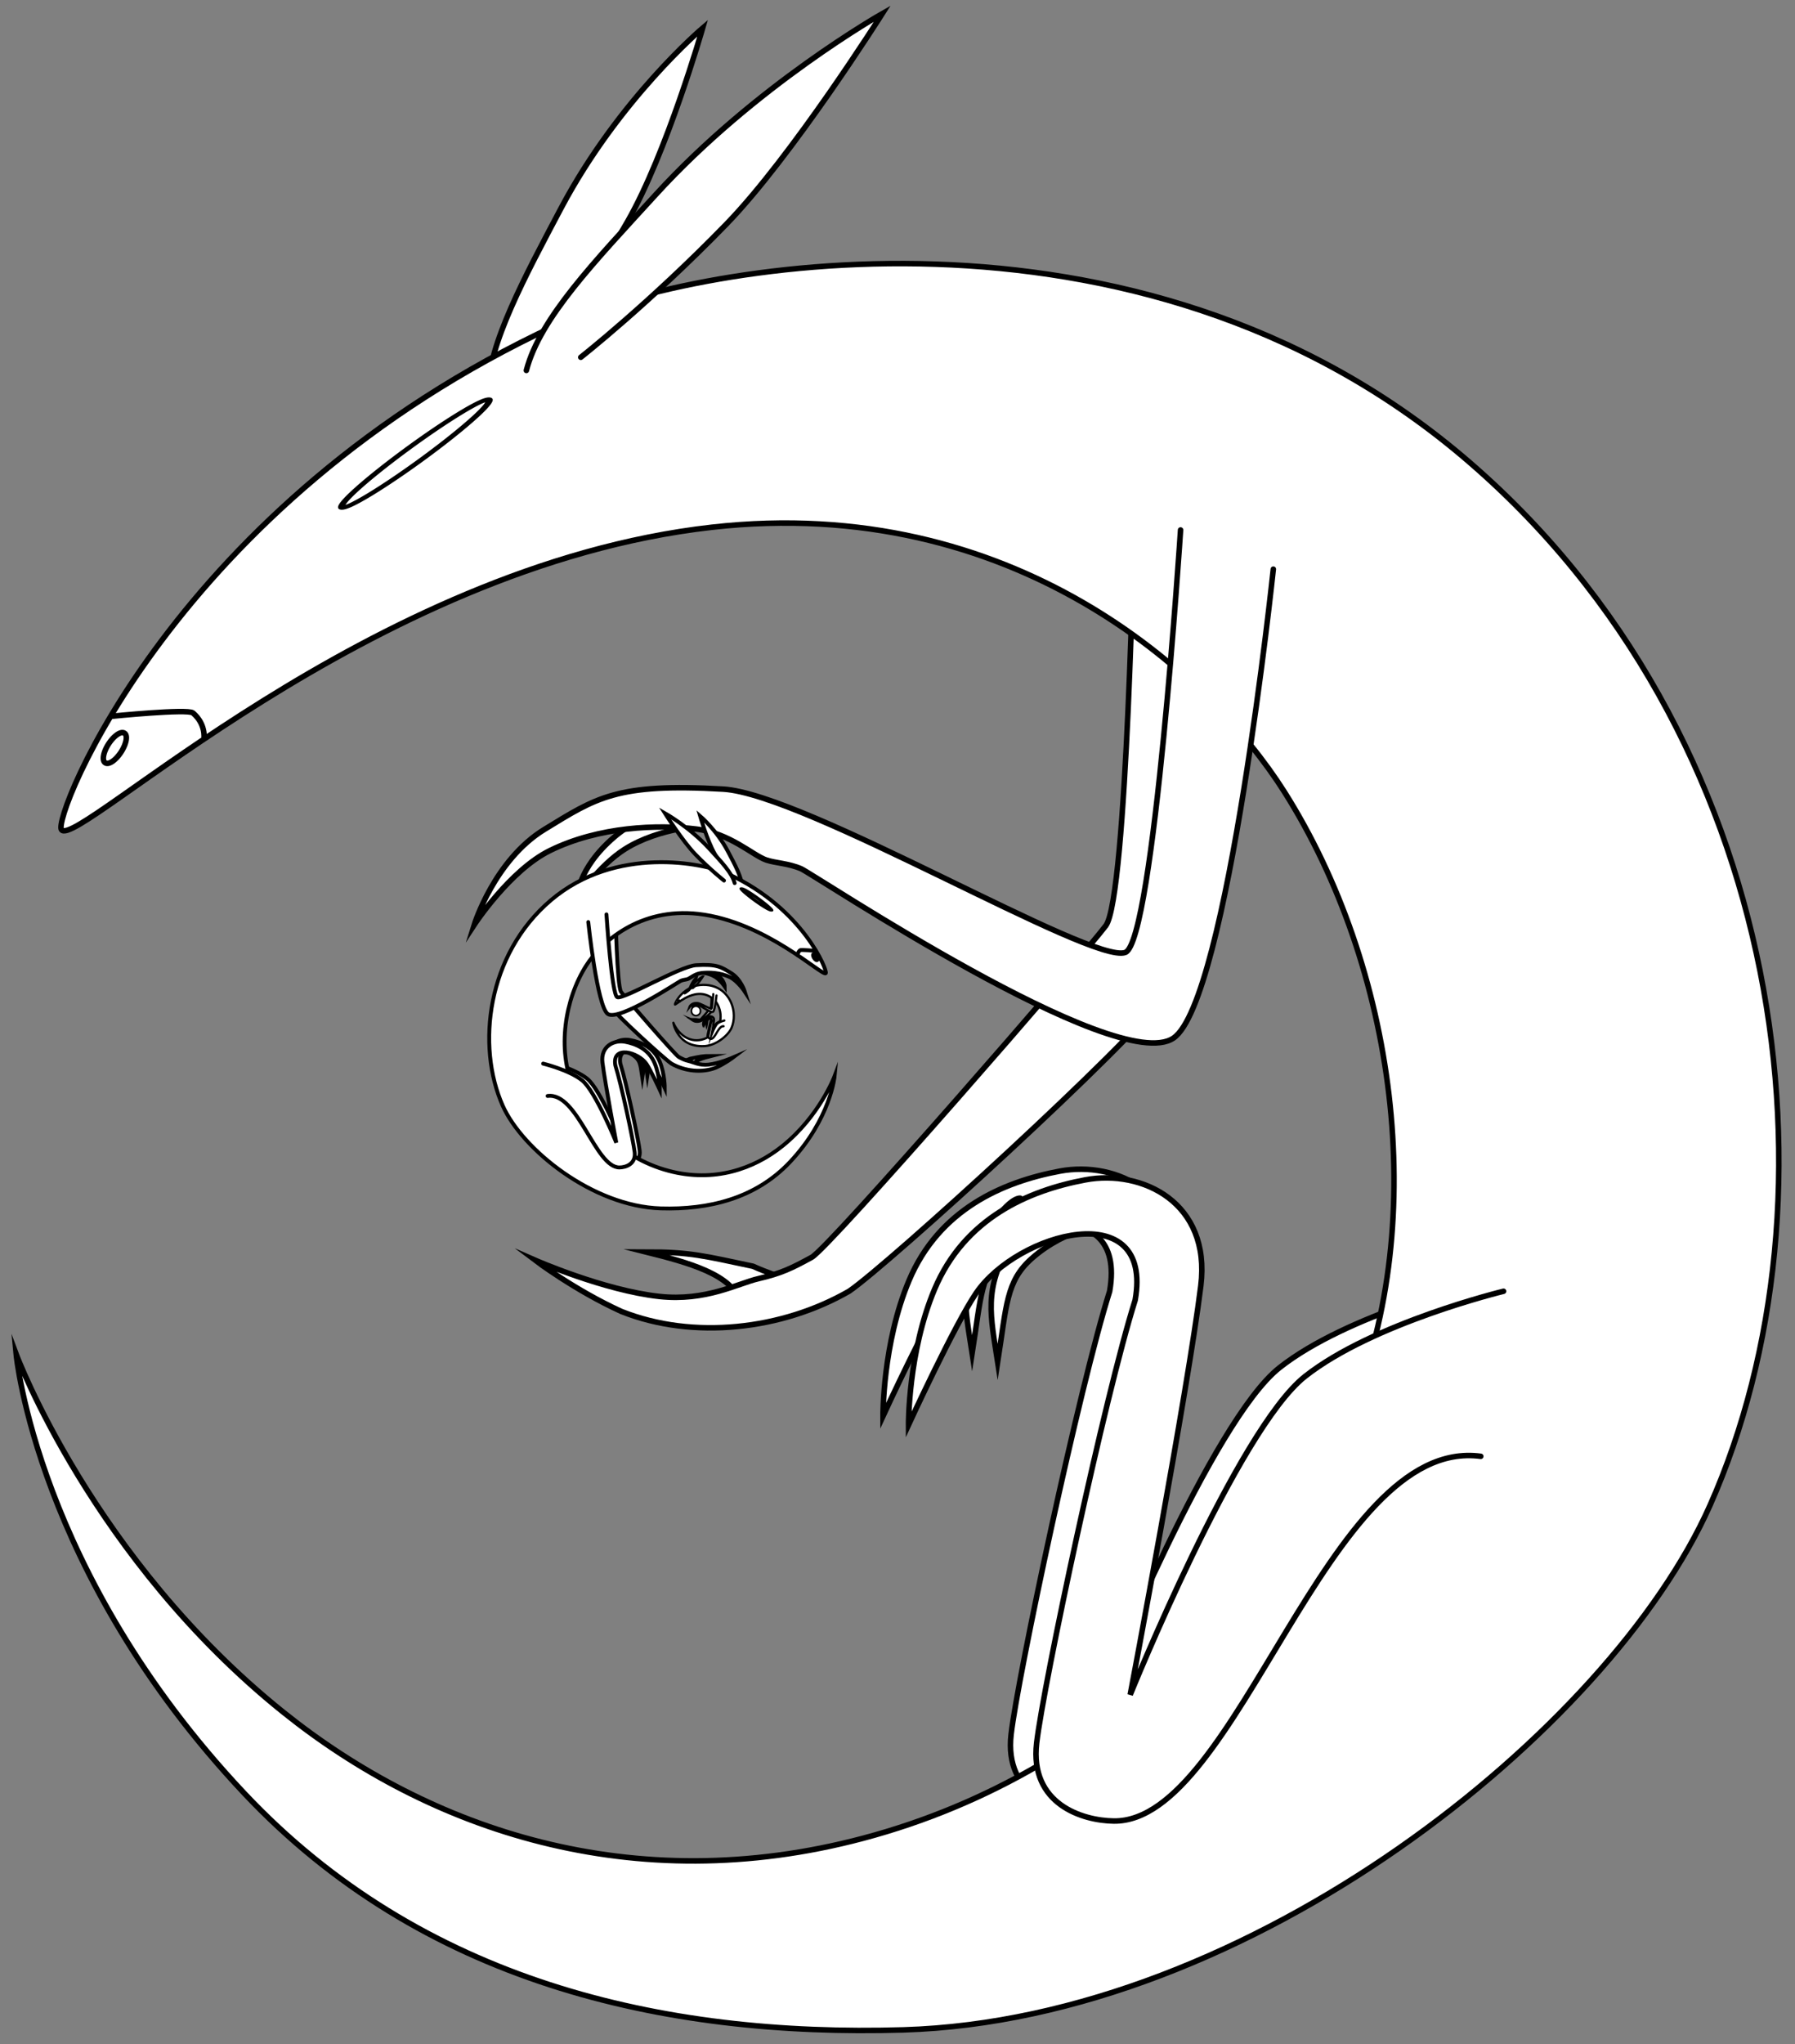 <?xml version="1.0" encoding="UTF-8" standalone="no"?>
<!-- Created with Inkscape (http://www.inkscape.org/) -->
<svg
   xmlns:dc="http://purl.org/dc/elements/1.1/"
   xmlns:cc="http://web.resource.org/cc/"
   xmlns:rdf="http://www.w3.org/1999/02/22-rdf-syntax-ns#"
   xmlns:svg="http://www.w3.org/2000/svg"
   xmlns="http://www.w3.org/2000/svg"
   xmlns:sodipodi="http://sodipodi.sourceforge.net/DTD/sodipodi-0.dtd"
   xmlns:inkscape="http://www.inkscape.org/namespaces/inkscape"
   width="325"
   height="370"
   id="svg3098"
   sodipodi:version="0.32"
   inkscape:version="0.45"
   sodipodi:docname="StRanger_Rats.svg"
   inkscape:output_extension="org.inkscape.output.svg.inkscape"
   inkscape:export-filename="D:\Graphics Curr\Vectors\rats.png"
   inkscape:export-xdpi="90"
   inkscape:export-ydpi="90"
   version="1.0"
   sodipodi:docbase="/home/evans/Desktop"
   sodipodi:modified="true">
  <rect width="100%" height="100%" fill="#808080" stroke="none"/>
  <defs
     id="defs3100" />
  <sodipodi:namedview
     id="base"
     pagecolor="#ffffff"
     bordercolor="#666666"
     borderopacity="1.0"
     inkscape:pageopacity="0.0"
     inkscape:pageshadow="2"
     inkscape:zoom="1.4133396"
     inkscape:cx="206.24908"
     inkscape:cy="121.34381"
     inkscape:current-layer="layer1"
     inkscape:document-units="px"
     inkscape:window-width="1014"
     inkscape:window-height="689"
     inkscape:window-x="0"
     inkscape:window-y="25"
     showgrid="false"
     inkscape:showpageshadow="false"
     width="325px"
     height="370px" />
  <g
     id="layer1"
     inkscape:label="Layer 1"
     inkscape:groupmode="layer"
     transform="translate(-159.579,-53.833)">
    <g
       id="g8404"
       transform="translate(0.955,38.92)"
       style="fill:#ffffff;fill-opacity:1;stroke:#000000;stroke-width:1;stroke-linecap:round;stroke-miterlimit:10;stroke-dasharray:none;stroke-opacity:1">
      <g
         id="g8400"
         style="fill:#ffffff;fill-opacity:1;stroke:#000000;stroke-width:1;stroke-linecap:round;stroke-miterlimit:10;stroke-dasharray:none;stroke-opacity:1">
        <path
           style="fill:#ffffff;fill-opacity:1;fill-rule:evenodd;stroke:#000000;stroke-width:1;stroke-linecap:round;stroke-linejoin:miter;stroke-miterlimit:10;stroke-dasharray:none;stroke-opacity:1"
           d="M 303.656,247.014 C 303.656,247.014 299.949,246.353 294.943,244.11 C 286.235,242.282 283.719,241.528 275.582,241.528 C 283.328,243.467 291.102,245.582 292.684,250.564"
           id="path6470"
           sodipodi:nodetypes="cccc" />
        <path
           style="fill:#ffffff;fill-opacity:1;fill-rule:evenodd;stroke:#000000;stroke-width:1;stroke-linecap:round;stroke-linejoin:miter;stroke-miterlimit:10;stroke-dasharray:none;stroke-opacity:1"
           d="M 364,108.255 C 364,108.255 362.709,177.312 358.837,182.475 C 354.965,187.638 308.797,240.748 305.592,242.496 C 302.043,244.433 300.106,245.401 295.911,246.369 C 292.244,247.215 286.429,250.502 277.99,249.58 C 267.954,248.482 255.503,243.015 255.503,243.015 C 255.503,243.015 262.714,248.471 271.126,252.295 C 284.168,257.493 300.272,255.596 312.369,248.628 C 319.468,243.787 363.355,203.773 369.163,195.383 C 374.972,186.993 381.426,121.809 381.426,121.809"
           id="path6468"
           sodipodi:nodetypes="csssscccsc" />
      </g>
      <path
         sodipodi:nodetypes="cscsc"
         id="path6077"
         d="M 247.045,85.69 C 246.863,77.509 253.844,64.627 260.181,52.649 C 270.651,32.859 285.847,19.993 285.847,19.993 C 285.847,19.993 279.363,42.574 272.26,54.985 C 263.964,69.479 254.749,81.683 254.749,81.683"
         style="fill:#ffffff;fill-opacity:1;fill-rule:evenodd;stroke:#000000;stroke-width:1;stroke-linecap:round;stroke-linejoin:miter;stroke-miterlimit:10;stroke-dasharray:none;stroke-opacity:1" />
      <g
         transform="translate(-138.759,-20.007)"
         id="g8388"
         style="fill:#ffffff;fill-opacity:1;stroke:#000000;stroke-width:1;stroke-linecap:round;stroke-miterlimit:10;stroke-dasharray:none;stroke-opacity:1">
        <path
           style="opacity:1;color:#000000;fill:#ffffff;fill-opacity:1;fill-rule:evenodd;stroke:#000000;stroke-width:1;stroke-linecap:round;stroke-linejoin:miter;marker:none;marker-start:none;marker-mid:none;marker-end:none;stroke-miterlimit:10;stroke-dasharray:none;stroke-dashoffset:0;stroke-opacity:1;visibility:visible;display:inline;overflow:visible;enable-background:accumulate"
           d="M 564.99,267.069 C 564.99,267.069 541.313,272.8 529.051,282.48 C 516.788,292.161 497.394,340.104 497.394,340.104 C 497.394,340.104 507.853,284.928 510.178,266.078 C 512.036,251.013 499.584,244.97 489.258,246.906 C 478.932,248.842 467.396,253.825 461.963,266.724 C 457.163,278.116 457.256,291.249 457.256,291.249 C 457.256,291.249 465.627,273.068 469.518,267.369 C 477.013,256.392 501.64,249.682 498.293,268.66 C 492.771,286.153 481.681,338.256 480.454,348.845 C 479.169,359.934 488.772,362.887 494.416,362.96 C 516.927,363.249 532.988,293.185 560.864,296.946"
           id="path8005"
           sodipodi:nodetypes="cscssscscssc" />
        <path
           style="opacity:1;color:#000000;fill:#ffffff;fill-opacity:1;fill-rule:evenodd;stroke:#000000;stroke-width:1;stroke-linecap:round;stroke-linejoin:miter;marker:none;marker-start:none;marker-mid:none;marker-end:none;stroke-miterlimit:10;stroke-dasharray:none;stroke-dashoffset:0;stroke-opacity:1;visibility:visible;display:inline;overflow:visible;enable-background:accumulate"
           d="M 482.113,251.805 C 482.113,251.805 479.988,251.366 475.659,258.582 C 470.818,266.649 472.109,271.49 473.4,279.88 C 475.014,269.554 474.936,265.259 479.531,261.164 C 485.872,255.513 490.503,256.323 490.503,256.323"
           id="path8003"
           sodipodi:nodetypes="cscsc" />
      </g>
      <path
         sodipodi:nodetypes="cssssscsssssc"
         id="path4928"
         d="M 169.766,165.112 C 167.94,163.286 190.251,105.85 259.212,73.84 C 283.049,62.776 364.175,47.371 423.502,97.571 C 482.829,147.77 492.712,232.321 468.225,287.416 C 450.148,328.089 384.899,380.458 322.19,382.339 C 278.435,383.633 234.88,373.52 202.845,339.506 C 165.24,299.578 161.551,260.035 161.551,260.035 C 161.551,260.035 175.416,297.16 209.925,324.838 C 236.423,346.09 273.164,358.731 314.888,347.656 C 360.906,335.441 390.82,300.334 403.265,270.185 C 417.602,235.456 411.204,189.865 391.133,158.188 C 377.559,136.767 341.925,104.208 287.507,110.349 C 225.238,117.375 172.504,168.763 169.766,165.112 z "
         style="fill:#ffffff;fill-opacity:1;fill-rule:evenodd;stroke:#000000;stroke-width:1;stroke-linecap:round;stroke-linejoin:miter;stroke-miterlimit:10;stroke-dasharray:none;stroke-opacity:1" />
      <path
         transform="matrix(0.708,-0.52,0.628,0.278,-70.713,167.668)"
         d="M 265.255 207 A 18.716 2.582 0 1 1  227.823,207 A 18.716 2.582 0 1 1  265.255 207 z"
         sodipodi:ry="2.5815604"
         sodipodi:rx="18.716312"
         sodipodi:cy="207"
         sodipodi:cx="246.539"
         id="path4930"
         style="fill:#ffffff;fill-opacity:1;fill-rule:nonzero;stroke:#000000;stroke-width:1.382;stroke-linecap:round;stroke-linejoin:round;stroke-miterlimit:10;stroke-dasharray:none;stroke-dashoffset:0;stroke-opacity:1"
         sodipodi:type="arc" />
      <path
         sodipodi:nodetypes="cscsc"
         id="path5313"
         d="M 253.926,81.964 C 256.389,72.454 266.392,62.167 277.324,50.176 C 295.386,30.365 318.374,17.379 318.374,17.379 C 318.374,17.379 302.03,43.252 290.107,55.519 C 276.182,69.845 263.778,79.586 263.778,79.586"
         style="fill:#ffffff;fill-opacity:1;fill-rule:evenodd;stroke:#000000;stroke-width:1;stroke-linecap:round;stroke-linejoin:miter;stroke-miterlimit:10;stroke-dasharray:none;stroke-opacity:1" />
      <path
         sodipodi:nodetypes="csc"
         id="path6079"
         d="M 178.923,144.554 C 178.923,144.554 192.644,143.175 193.562,143.964 C 195.949,146.016 195.553,148.592 195.553,148.592"
         style="fill:#ffffff;fill-opacity:1;fill-rule:evenodd;stroke:#000000;stroke-width:1;stroke-linecap:round;stroke-linejoin:miter;stroke-miterlimit:10;stroke-dasharray:none;stroke-opacity:1" />
      <path
         transform="matrix(0.543,-0.839,0.839,0.543,-69.294,228.375)"
         d="M 203.993 166.481 A 3.195 1.326 0 1 1  197.604,166.481 A 3.195 1.326 0 1 1  203.993 166.481 z"
         sodipodi:ry="1.3263682"
         sodipodi:rx="3.1945179"
         sodipodi:cy="166.48088"
         sodipodi:cx="200.79826"
         id="path6081"
         style="fill:#ffffff;fill-opacity:1;fill-rule:nonzero;stroke:#000000;stroke-width:1;stroke-linecap:round;stroke-linejoin:round;stroke-miterlimit:10;stroke-dasharray:none;stroke-dashoffset:0;stroke-opacity:1"
         sodipodi:type="arc" />
      <g
         id="g8396"
         style="fill:#ffffff;fill-opacity:1;stroke:#000000;stroke-width:1;stroke-linecap:round;stroke-miterlimit:10;stroke-dasharray:none;stroke-opacity:1">
        <path
           style="fill:#ffffff;fill-opacity:1;fill-rule:evenodd;stroke:#000000;stroke-width:1;stroke-linecap:round;stroke-linejoin:miter;stroke-miterlimit:10;stroke-dasharray:none;stroke-opacity:1"
           d="M 281.968,161.113 C 281.968,161.113 275.422,161.645 269.856,166.41 C 263.078,172.212 263.095,177.46 263.095,177.46 C 263.095,177.46 267.093,171.563 271.753,168.614 C 278.057,164.624 286.486,164.34 286.486,164.34"
           id="path6466"
           sodipodi:nodetypes="cscsc" />
        <path
           style="fill:#ffffff;fill-opacity:1;fill-rule:evenodd;stroke:#000000;stroke-width:1;stroke-linecap:round;stroke-linejoin:miter;stroke-miterlimit:10;stroke-dasharray:none;stroke-opacity:1"
           d="M 372.375,110.844 C 372.375,110.844 367.538,185.376 362.375,187.312 C 356.332,189.579 304.467,158.623 289.562,157.75 C 270.24,156.618 266.526,159.351 257.219,165.031 C 248.149,170.567 244.5,182.281 244.5,182.281 C 244.5,182.281 250.945,172.438 258.188,168.875 C 267.087,164.497 277.725,164.131 284.625,164.969 C 290.851,165.725 294.936,169.778 297.406,170.594 C 299.075,171.145 301.397,171.188 303.656,172.156 C 305.915,173.124 360.807,209.824 371.094,202.812 C 380.936,196.104 389.17,117.936 389.17,117.936"
           id="path6083"
           sodipodi:nodetypes="cssscsssszc" />
      </g>
      <g
         id="g8392"
         style="fill:#ffffff;fill-opacity:1;stroke:#000000;stroke-width:1;stroke-linecap:round;stroke-miterlimit:10;stroke-dasharray:none;stroke-opacity:1">
        <path
           style="opacity:1;color:#000000;fill:#ffffff;fill-opacity:1;fill-rule:evenodd;stroke:#000000;stroke-width:1;stroke-linecap:round;stroke-linejoin:miter;marker:none;marker-start:none;marker-mid:none;marker-end:none;stroke-miterlimit:10;stroke-dasharray:none;stroke-dashoffset:0;stroke-opacity:1;visibility:visible;display:inline;overflow:visible;enable-background:accumulate"
           d="M 349.912,232.411 C 349.912,232.411 345.851,232.94 341.522,240.155 C 336.682,248.223 337.972,253.063 339.263,261.453 C 340.877,251.127 340.799,246.832 345.394,242.737 C 351.735,237.086 359.593,236.283 359.593,236.283"
           id="path8001"
           sodipodi:nodetypes="cscsc" />
        <path
           style="opacity:1;color:#000000;fill:#ffffff;fill-opacity:1;fill-rule:evenodd;stroke:#000000;stroke-width:1;stroke-linecap:round;stroke-linejoin:miter;marker:none;marker-start:none;marker-mid:none;marker-end:none;stroke-miterlimit:10;stroke-dasharray:none;stroke-dashoffset:0;stroke-opacity:1;visibility:visible;display:inline;overflow:visible;enable-background:accumulate"
           d="M 430.853,248.643 C 430.853,248.643 407.176,254.373 394.914,264.054 C 382.651,273.735 363.257,321.677 363.257,321.677 C 363.257,321.677 373.716,266.501 376.041,247.652 C 377.899,232.586 365.447,226.543 355.121,228.479 C 344.795,230.415 333.259,235.398 327.826,248.297 C 323.027,259.69 323.119,272.822 323.119,272.822 C 323.119,272.822 331.49,254.642 335.381,248.942 C 342.876,237.965 367.503,231.255 364.157,250.233 C 358.634,267.726 347.544,319.829 346.317,330.418 C 345.032,341.507 354.636,344.46 360.279,344.533 C 382.79,344.823 398.851,274.758 426.727,278.52"
           id="path7618"
           sodipodi:nodetypes="cscssscscssc" />
      </g>
    </g>
    <g
       style="fill:#ffffff;fill-opacity:1;stroke:#000000;stroke-width:3.569;stroke-linecap:round;stroke-miterlimit:10;stroke-dasharray:none;stroke-opacity:1"
       transform="matrix(-0.196,0,0,0.196,342.367,197.623)"
       id="g2725">
      <g
         style="fill:#ffffff;fill-opacity:1;stroke:#000000;stroke-width:3.569;stroke-linecap:round;stroke-miterlimit:10;stroke-dasharray:none;stroke-opacity:1"
         id="g2727">
        <path
           sodipodi:nodetypes="cccc"
           id="path2729"
           d="M 303.656,247.014 C 303.656,247.014 299.949,246.353 294.943,244.11 C 286.235,242.282 283.719,241.528 275.582,241.528 C 283.328,243.467 291.102,245.582 292.684,250.564"
           style="fill:#ffffff;fill-opacity:1;fill-rule:evenodd;stroke:#000000;stroke-width:3.569;stroke-linecap:round;stroke-linejoin:miter;stroke-miterlimit:10;stroke-dasharray:none;stroke-opacity:1" />
        <path
           sodipodi:nodetypes="csssscccsc"
           id="path2731"
           d="M 364,108.255 C 364,108.255 362.709,177.312 358.837,182.475 C 354.965,187.638 308.797,240.748 305.592,242.496 C 302.043,244.433 300.106,245.401 295.911,246.369 C 292.244,247.215 286.429,250.502 277.99,249.58 C 267.954,248.482 255.503,243.015 255.503,243.015 C 255.503,243.015 262.714,248.471 271.126,252.295 C 284.168,257.493 300.272,255.596 312.369,248.628 C 319.468,243.787 363.355,203.773 369.163,195.383 C 374.972,186.993 381.426,121.809 381.426,121.809"
           style="fill:#ffffff;fill-opacity:1;fill-rule:evenodd;stroke:#000000;stroke-width:3.569;stroke-linecap:round;stroke-linejoin:miter;stroke-miterlimit:10;stroke-dasharray:none;stroke-opacity:1" />
      </g>
      <path
         style="fill:#ffffff;fill-opacity:1;fill-rule:evenodd;stroke:#000000;stroke-width:3.569;stroke-linecap:round;stroke-linejoin:miter;stroke-miterlimit:10;stroke-dasharray:none;stroke-opacity:1"
         d="M 247.045,85.69 C 246.863,77.509 253.844,64.627 260.181,52.649 C 270.651,32.859 285.847,19.993 285.847,19.993 C 285.847,19.993 279.363,42.574 272.26,54.985 C 263.964,69.479 254.749,81.683 254.749,81.683"
         id="path2733"
         sodipodi:nodetypes="cscsc" />
      <g
         style="fill:#ffffff;fill-opacity:1;stroke:#000000;stroke-width:3.569;stroke-linecap:round;stroke-miterlimit:10;stroke-dasharray:none;stroke-opacity:1"
         id="g2735"
         transform="translate(-138.759,-20.007)">
        <path
           sodipodi:nodetypes="cscssscscssc"
           id="path2737"
           d="M 564.99,267.069 C 564.99,267.069 541.313,272.8 529.051,282.48 C 516.788,292.161 497.394,340.104 497.394,340.104 C 497.394,340.104 507.853,284.928 510.178,266.078 C 512.036,251.013 499.584,244.97 489.258,246.906 C 478.932,248.842 467.396,253.825 461.963,266.724 C 457.163,278.116 457.256,291.249 457.256,291.249 C 457.256,291.249 465.627,273.068 469.518,267.369 C 477.013,256.392 501.64,249.682 498.293,268.66 C 492.771,286.153 481.681,338.256 480.454,348.845 C 479.169,359.934 488.772,362.887 494.416,362.96 C 516.927,363.249 532.988,293.185 560.864,296.946"
           style="opacity:1;color:#000000;fill:#ffffff;fill-opacity:1;fill-rule:evenodd;stroke:#000000;stroke-width:3.569;stroke-linecap:round;stroke-linejoin:miter;marker:none;marker-start:none;marker-mid:none;marker-end:none;stroke-miterlimit:10;stroke-dasharray:none;stroke-dashoffset:0;stroke-opacity:1;visibility:visible;display:inline;overflow:visible;enable-background:accumulate" />
        <path
           sodipodi:nodetypes="cscsc"
           id="path2739"
           d="M 482.113,251.805 C 482.113,251.805 479.988,251.366 475.659,258.582 C 470.818,266.649 472.109,271.49 473.4,279.88 C 475.014,269.554 474.936,265.259 479.531,261.164 C 485.872,255.513 490.503,256.323 490.503,256.323"
           style="opacity:1;color:#000000;fill:#ffffff;fill-opacity:1;fill-rule:evenodd;stroke:#000000;stroke-width:3.569;stroke-linecap:round;stroke-linejoin:miter;marker:none;marker-start:none;marker-mid:none;marker-end:none;stroke-miterlimit:10;stroke-dasharray:none;stroke-dashoffset:0;stroke-opacity:1;visibility:visible;display:inline;overflow:visible;enable-background:accumulate" />
      </g>
      <path
         style="fill:#ffffff;fill-opacity:1;fill-rule:evenodd;stroke:#000000;stroke-width:3.569;stroke-linecap:round;stroke-linejoin:miter;stroke-miterlimit:10;stroke-dasharray:none;stroke-opacity:1"
         d="M 169.766,165.112 C 167.94,163.286 190.251,105.85 259.212,73.84 C 283.049,62.776 364.175,47.371 423.502,97.571 C 482.829,147.77 492.712,232.321 468.225,287.416 C 450.148,328.089 384.899,380.458 322.19,382.339 C 278.435,383.633 234.88,373.52 202.845,339.506 C 165.24,299.578 161.551,260.035 161.551,260.035 C 161.551,260.035 175.416,297.16 209.925,324.838 C 236.423,346.09 273.164,358.731 314.888,347.656 C 360.906,335.441 390.82,300.334 403.265,270.185 C 417.602,235.456 411.204,189.865 391.133,158.188 C 377.559,136.767 341.925,104.208 287.507,110.349 C 225.238,117.375 172.504,168.763 169.766,165.112 z "
         id="path2741"
         sodipodi:nodetypes="cssssscsssssc" />
      <path
         sodipodi:type="arc"
         style="fill:#ffffff;fill-opacity:1;fill-rule:nonzero;stroke:#000000;stroke-width:4.932;stroke-linecap:round;stroke-linejoin:round;stroke-miterlimit:10;stroke-dasharray:none;stroke-dashoffset:0;stroke-opacity:1"
         id="path2743"
         sodipodi:cx="246.539"
         sodipodi:cy="207"
         sodipodi:rx="18.716312"
         sodipodi:ry="2.5815604"
         d="M 265.255 207 A 18.716 2.582 0 1 1  227.823,207 A 18.716 2.582 0 1 1  265.255 207 z"
         transform="matrix(0.708,-0.52,0.628,0.278,-70.713,167.668)" />
      <path
         style="fill:#ffffff;fill-opacity:1;fill-rule:evenodd;stroke:#000000;stroke-width:3.569;stroke-linecap:round;stroke-linejoin:miter;stroke-miterlimit:10;stroke-dasharray:none;stroke-opacity:1"
         d="M 253.926,81.964 C 256.389,72.454 266.392,62.167 277.324,50.176 C 295.386,30.365 318.374,17.379 318.374,17.379 C 318.374,17.379 302.03,43.252 290.107,55.519 C 276.182,69.845 263.778,79.586 263.778,79.586"
         id="path2745"
         sodipodi:nodetypes="cscsc" />
      <path
         style="fill:#ffffff;fill-opacity:1;fill-rule:evenodd;stroke:#000000;stroke-width:3.569;stroke-linecap:round;stroke-linejoin:miter;stroke-miterlimit:10;stroke-dasharray:none;stroke-opacity:1"
         d="M 178.923,144.554 C 178.923,144.554 192.644,143.175 193.562,143.964 C 195.949,146.016 195.553,148.592 195.553,148.592"
         id="path2747"
         sodipodi:nodetypes="csc" />
      <path
         sodipodi:type="arc"
         style="fill:#ffffff;fill-opacity:1;fill-rule:nonzero;stroke:#000000;stroke-width:3.569;stroke-linecap:round;stroke-linejoin:round;stroke-miterlimit:10;stroke-dasharray:none;stroke-dashoffset:0;stroke-opacity:1"
         id="path2749"
         sodipodi:cx="200.79826"
         sodipodi:cy="166.48088"
         sodipodi:rx="3.1945179"
         sodipodi:ry="1.3263682"
         d="M 203.993 166.481 A 3.195 1.326 0 1 1  197.604,166.481 A 3.195 1.326 0 1 1  203.993 166.481 z"
         transform="matrix(0.543,-0.839,0.839,0.543,-69.294,228.375)" />
      <g
         style="fill:#ffffff;fill-opacity:1;stroke:#000000;stroke-width:3.569;stroke-linecap:round;stroke-miterlimit:10;stroke-dasharray:none;stroke-opacity:1"
         id="g2751">
        <path
           sodipodi:nodetypes="cscsc"
           id="path2753"
           d="M 281.968,161.113 C 281.968,161.113 275.422,161.645 269.856,166.41 C 263.078,172.212 263.095,177.46 263.095,177.46 C 263.095,177.46 267.093,171.563 271.753,168.614 C 278.057,164.624 286.486,164.34 286.486,164.34"
           style="fill:#ffffff;fill-opacity:1;fill-rule:evenodd;stroke:#000000;stroke-width:3.569;stroke-linecap:round;stroke-linejoin:miter;stroke-miterlimit:10;stroke-dasharray:none;stroke-opacity:1" />
        <path
           sodipodi:nodetypes="cssscsssszc"
           id="path2755"
           d="M 372.375,110.844 C 372.375,110.844 367.538,185.376 362.375,187.312 C 356.332,189.579 304.467,158.623 289.562,157.75 C 270.24,156.618 266.526,159.351 257.219,165.031 C 248.149,170.567 244.5,182.281 244.5,182.281 C 244.5,182.281 250.945,172.438 258.188,168.875 C 267.087,164.497 277.725,164.131 284.625,164.969 C 290.851,165.725 294.936,169.778 297.406,170.594 C 299.075,171.145 301.397,171.188 303.656,172.156 C 305.915,173.124 360.807,209.824 371.094,202.812 C 380.936,196.104 389.17,117.936 389.17,117.936"
           style="fill:#ffffff;fill-opacity:1;fill-rule:evenodd;stroke:#000000;stroke-width:3.569;stroke-linecap:round;stroke-linejoin:miter;stroke-miterlimit:10;stroke-dasharray:none;stroke-opacity:1" />
      </g>
      <g
         style="fill:#ffffff;fill-opacity:1;stroke:#000000;stroke-width:3.569;stroke-linecap:round;stroke-miterlimit:10;stroke-dasharray:none;stroke-opacity:1"
         id="g2757">
        <path
           sodipodi:nodetypes="cscsc"
           id="path2759"
           d="M 349.912,232.411 C 349.912,232.411 345.851,232.94 341.522,240.155 C 336.682,248.223 337.972,253.063 339.263,261.453 C 340.877,251.127 340.799,246.832 345.394,242.737 C 351.735,237.086 359.593,236.283 359.593,236.283"
           style="opacity:1;color:#000000;fill:#ffffff;fill-opacity:1;fill-rule:evenodd;stroke:#000000;stroke-width:3.569;stroke-linecap:round;stroke-linejoin:miter;marker:none;marker-start:none;marker-mid:none;marker-end:none;stroke-miterlimit:10;stroke-dasharray:none;stroke-dashoffset:0;stroke-opacity:1;visibility:visible;display:inline;overflow:visible;enable-background:accumulate" />
        <path
           sodipodi:nodetypes="cscssscscssc"
           id="path2761"
           d="M 430.853,248.643 C 430.853,248.643 407.176,254.373 394.914,264.054 C 382.651,273.735 363.257,321.677 363.257,321.677 C 363.257,321.677 373.716,266.501 376.041,247.652 C 377.899,232.586 365.447,226.543 355.121,228.479 C 344.795,230.415 333.259,235.398 327.826,248.297 C 323.027,259.69 323.119,272.822 323.119,272.822 C 323.119,272.822 331.49,254.642 335.381,248.942 C 342.876,237.965 367.503,231.255 364.157,250.233 C 358.634,267.726 347.544,319.829 346.317,330.418 C 345.032,341.507 354.636,344.46 360.279,344.533 C 382.79,344.823 398.851,274.758 426.727,278.52"
           style="opacity:1;color:#000000;fill:#ffffff;fill-opacity:1;fill-rule:evenodd;stroke:#000000;stroke-width:3.569;stroke-linecap:round;stroke-linejoin:miter;marker:none;marker-start:none;marker-mid:none;marker-end:none;stroke-miterlimit:10;stroke-dasharray:none;stroke-dashoffset:0;stroke-opacity:1;visibility:visible;display:inline;overflow:visible;enable-background:accumulate" />
      </g>
    </g>
    <g
       id="g2763"
       transform="matrix(3.4314561e-2,0,0,3.4687936e-2,275.951,229.931)"
       style="fill:#ffffff;fill-opacity:1;stroke:#000000;stroke-width:11.594;stroke-linecap:round;stroke-miterlimit:10;stroke-dasharray:none;stroke-opacity:1">
      <g
         id="g2765"
         style="fill:#ffffff;fill-opacity:1;stroke:#000000;stroke-width:11.594;stroke-linecap:round;stroke-miterlimit:10;stroke-dasharray:none;stroke-opacity:1">
        <path
           style="fill:#ffffff;fill-opacity:1;fill-rule:evenodd;stroke:#000000;stroke-width:11.594;stroke-linecap:round;stroke-linejoin:miter;stroke-miterlimit:10;stroke-dasharray:none;stroke-opacity:1"
           d="M 303.656,247.014 C 300.651,246.39 297.746,245.351 294.943,244.11 C 289.756,243.036 284.571,241.718 279.247,241.593 C 278.026,241.545 276.803,241.529 275.582,241.528 C 279.787,242.612 284.078,243.614 287.95,245.646 C 289.975,246.735 291.958,248.29 292.684,250.564"
           id="path2767" />
        <path
           style="fill:#ffffff;fill-opacity:1;fill-rule:evenodd;stroke:#000000;stroke-width:11.594;stroke-linecap:round;stroke-linejoin:miter;stroke-miterlimit:10;stroke-dasharray:none;stroke-opacity:1"
           d="M 364,108.255 C 363.627,125.135 363.102,142.016 362.031,158.867 C 361.604,165.171 361.176,171.488 360.177,177.732 C 359.893,179.274 359.678,180.875 358.952,182.284 C 357.951,183.704 356.769,184.986 355.673,186.333 C 346.386,197.338 336.899,208.172 327.372,218.969 C 321.285,225.841 315.206,232.727 308.875,239.377 C 307.808,240.458 306.799,241.624 305.559,242.511 C 302.799,244.07 299.902,245.455 296.793,246.152 C 295.282,246.49 293.811,246.967 292.36,247.499 C 288.897,248.709 285.299,249.673 281.609,249.736 C 277.252,249.818 272.962,248.83 268.782,247.695 C 264.257,246.435 259.828,244.845 255.503,243.015 C 260.299,246.512 265.392,249.625 270.778,252.131 C 274.436,253.691 278.361,254.571 282.307,254.999 C 291.845,255.989 301.637,254.103 310.197,249.806 C 311.379,249.199 312.563,248.577 313.588,247.723 C 316.937,245.142 320.094,242.324 323.289,239.557 C 334.121,230.032 344.734,220.257 355.097,210.224 C 359.504,205.924 363.927,201.623 367.949,196.954 C 368.939,195.802 369.823,194.528 370.292,193.07 C 371.791,189.041 372.615,184.807 373.475,180.608 C 375.86,168.251 377.479,155.764 379.027,143.28 C 379.895,136.131 380.699,128.974 381.426,121.809"
           id="path2769" />
      </g>
      <path
         style="fill:#ffffff;fill-opacity:1;fill-rule:evenodd;stroke:#000000;stroke-width:11.594;stroke-linecap:round;stroke-linejoin:miter;stroke-miterlimit:10;stroke-dasharray:none;stroke-opacity:1"
         d="M 247.045,85.69 C 247.013,81.93 248.171,78.292 249.454,74.8 C 252.184,67.602 255.887,60.834 259.447,54.026 C 261.451,50.216 263.592,46.474 266.018,42.916 C 271.378,34.944 277.636,27.567 284.679,21.032 C 285.021,20.76 285.633,20.085 285.82,20.085 C 283.196,28.909 280.217,37.639 276.606,46.11 C 274.867,50.168 272.878,54.121 270.569,57.885 C 265.7,66.076 260.415,74.021 254.749,81.683"
         id="path2771" />
      <g
         transform="translate(-138.759,-20.007)"
         id="g2773"
         style="fill:#ffffff;fill-opacity:1;stroke:#000000;stroke-width:11.594;stroke-linecap:round;stroke-miterlimit:10;stroke-dasharray:none;stroke-opacity:1">
        <path
           style="opacity:1;color:#000000;fill:#ffffff;fill-opacity:1;fill-rule:evenodd;stroke:#000000;stroke-width:11.594;stroke-linecap:round;stroke-linejoin:miter;marker:none;marker-start:none;marker-mid:none;marker-end:none;stroke-miterlimit:10;stroke-dasharray:none;stroke-dashoffset:0;stroke-opacity:1;visibility:visible;display:inline;overflow:visible;enable-background:accumulate"
           d="M 564.99,267.069 C 557.628,268.96 550.39,271.36 543.406,274.365 C 538.263,276.607 533.2,279.181 528.796,282.694 C 525.914,285.129 523.724,288.245 521.615,291.341 C 516.594,298.929 512.457,307.055 508.48,315.225 C 504.54,323.406 500.848,331.706 497.394,340.104 C 501.2,319.796 504.953,299.476 508.264,279.081 C 509.02,274.311 509.804,269.54 510.31,264.735 C 510.61,260.74 509.789,256.536 507.386,253.263 C 504.805,249.684 500.626,247.486 496.317,246.813 C 493.3,246.308 490.203,246.587 487.248,247.319 C 481.229,248.665 475.336,251.077 470.559,255.047 C 466.194,258.623 462.991,263.503 461.145,268.814 C 458.758,275.407 457.639,282.404 457.3,289.389 C 457.297,289.929 457.209,290.899 457.291,291.172 C 460.501,284.308 463.755,277.456 467.425,270.824 C 468.789,268.353 470.306,265.903 472.452,264.029 C 476.055,260.74 480.512,258.401 485.248,257.248 C 488.131,256.569 491.264,256.358 494.067,257.477 C 496.074,258.303 497.652,260.085 498.191,262.192 C 498.795,264.325 498.672,266.597 498.265,268.752 C 495.654,277.275 493.609,285.956 491.547,294.624 C 488.09,309.46 484.853,324.35 482.031,339.32 C 481.391,342.833 480.692,346.344 480.359,349.902 C 480.16,352.923 480.943,356.12 483.019,358.397 C 485.257,360.9 488.532,362.226 491.792,362.736 C 494.272,363.146 496.9,363.027 499.211,361.966 C 502.955,360.36 505.925,357.441 508.572,354.421 C 513.98,348.085 518.2,340.869 522.533,333.787 C 527.582,325.448 532.495,316.97 538.655,309.382 C 542.111,305.19 546.023,301.188 550.928,298.713 C 553.975,297.189 557.47,296.46 560.864,296.946"
           id="path2775" />
        <path
           style="opacity:1;color:#000000;fill:#ffffff;fill-opacity:1;fill-rule:evenodd;stroke:#000000;stroke-width:11.594;stroke-linecap:round;stroke-linejoin:miter;marker:none;marker-start:none;marker-mid:none;marker-end:none;stroke-miterlimit:10;stroke-dasharray:none;stroke-dashoffset:0;stroke-opacity:1;visibility:visible;display:inline;overflow:visible;enable-background:accumulate"
           d="M 482.113,251.805 C 481.015,251.876 480.192,252.724 479.439,253.437 C 477.49,255.453 476.024,257.873 474.68,260.318 C 473.102,263.312 472.135,266.673 472.219,270.076 C 472.245,273.379 472.922,276.624 473.4,279.88 C 474.064,275.892 474.416,271.843 475.414,267.917 C 476.062,265.511 477.267,263.208 479.144,261.534 C 481.549,259.27 484.415,257.368 487.649,256.558 C 488.581,256.336 489.547,256.234 490.503,256.323"
           id="path2777" />
      </g>
      <path
         style="fill:#ffffff;fill-opacity:1;fill-rule:evenodd;stroke:#000000;stroke-width:11.594;stroke-linecap:round;stroke-linejoin:miter;stroke-miterlimit:10;stroke-dasharray:none;stroke-opacity:1"
         d="M 169.766,165.112 C 169.497,164.308 169.878,163.482 170.047,162.696 C 171.282,158.526 173.208,154.605 175.194,150.751 C 181.923,138.019 190.654,126.415 200.484,115.92 C 217.533,97.815 238.272,83.25 260.948,73.072 C 269.077,69.684 277.663,67.539 286.294,65.88 C 307.272,61.974 328.916,61.53 350.012,64.8 C 370.029,67.941 389.576,74.714 406.815,85.437 C 424.516,96.422 439.642,111.365 451.42,128.51 C 467.06,151.347 476.576,178.192 479.614,205.661 C 482.082,228.034 480.41,250.971 473.787,272.528 C 470.941,281.682 467.293,290.653 462.147,298.771 C 454.529,310.973 444.849,321.772 434.304,331.509 C 418.059,346.399 399.535,358.836 379.489,368.008 C 363.656,375.213 346.747,380.331 329.379,381.905 C 323.252,382.432 317.094,382.516 310.948,382.41 C 294.163,382.125 277.342,379.983 261.24,375.139 C 248.067,371.188 235.422,365.372 224.05,357.615 C 215.849,352.052 208.318,345.513 201.633,338.198 C 186.94,322.319 175.037,303.726 167.573,283.38 C 164.918,276.079 162.754,268.564 161.649,260.862 C 161.61,260.514 161.459,259.655 161.711,260.437 C 164.431,267.185 167.831,273.641 171.511,279.91 C 181.962,297.564 195.416,313.549 211.626,326.183 C 226.219,337.507 243.304,345.746 261.436,349.451 C 277.67,352.806 294.615,352.429 310.748,348.684 C 330.775,344.101 349.614,334.576 365.304,321.331 C 380.09,308.901 392.306,293.377 400.696,275.965 C 404.125,268.816 406.782,261.286 408.422,253.523 C 411.962,237.15 411.739,220.086 408.667,203.657 C 405.565,187.266 399.614,171.329 390.55,157.287 C 383.905,147.192 375.294,138.472 365.664,131.207 C 351.898,120.878 335.664,113.796 318.66,111.032 C 304.067,108.612 289.051,109.361 274.615,112.438 C 256.735,116.197 239.674,123.178 223.585,131.741 C 209.159,139.387 195.556,148.468 182.247,157.896 C 178.966,160.166 175.761,162.569 172.278,164.526 C 171.586,164.885 170.86,165.323 170.055,165.282 C 169.944,165.26 169.834,165.206 169.766,165.112 z "
         id="path2779" />
      <path
         style="fill:#ffffff;fill-opacity:1;fill-rule:nonzero;stroke:#000000;stroke-width:11.594;stroke-linecap:round;stroke-linejoin:round;stroke-miterlimit:10;stroke-dasharray:none;stroke-dashoffset:0;stroke-opacity:1"
         d="M 247.075,87.272 C 247.32,87.843 246.588,88.302 246.289,88.735 C 244.321,90.819 242.058,92.596 239.83,94.389 C 235.27,97.969 230.544,101.348 225.61,104.395 C 224.198,105.223 222.791,106.096 221.251,106.669 C 220.672,107.04 220.184,106.48 220.728,106.031 C 222.059,104.344 223.754,102.995 225.375,101.6 C 230.426,97.44 235.736,93.593 241.265,90.094 C 242.899,89.107 244.53,88.076 246.313,87.377 C 246.555,87.318 246.825,87.195 247.075,87.272 z "
         id="path2781" />
      <path
         style="fill:#ffffff;fill-opacity:1;fill-rule:evenodd;stroke:#000000;stroke-width:11.594;stroke-linecap:round;stroke-linejoin:miter;stroke-miterlimit:10;stroke-dasharray:none;stroke-opacity:1"
         d="M 253.926,81.964 C 255.191,77.23 257.901,73.054 260.789,69.158 C 265.776,62.53 271.554,56.56 277.102,50.41 C 281.128,46.013 285.405,41.846 289.914,37.944 C 298.287,30.659 307.291,24.099 316.768,18.324 C 317.224,18.089 318.127,17.436 318.31,17.48 C 312.237,26.939 305.872,36.22 298.99,45.111 C 295.471,49.64 291.745,54.021 287.636,58.029 C 280.056,65.612 272.129,72.859 263.778,79.586"
         id="path2783" />
      <path
         style="fill:#ffffff;fill-opacity:1;fill-rule:evenodd;stroke:#000000;stroke-width:11.594;stroke-linecap:round;stroke-linejoin:miter;stroke-miterlimit:10;stroke-dasharray:none;stroke-opacity:1"
         d="M 178.923,144.554 C 183.276,144.161 187.637,143.716 192.013,143.728 C 192.731,143.733 193.542,143.754 194.006,144.388 C 195.089,145.481 195.696,147.054 195.553,148.592"
         id="path2785" />
      <path
         style="fill:#ffffff;fill-opacity:1;fill-rule:nonzero;stroke:#000000;stroke-width:11.594;stroke-linecap:round;stroke-linejoin:round;stroke-miterlimit:10;stroke-dasharray:none;stroke-dashoffset:0;stroke-opacity:1"
         d="M 181.314,147.598 C 181.939,148.216 181.543,149.181 181.281,149.879 C 180.727,151.168 179.829,152.403 178.538,153.018 C 177.659,153.294 177.317,152.27 177.584,151.598 C 177.891,150.192 178.751,148.934 179.833,148.003 C 180.235,147.71 180.813,147.341 181.314,147.598 z "
         id="path2787" />
      <g
         id="g2789"
         style="fill:#ffffff;fill-opacity:1;stroke:#000000;stroke-width:11.594;stroke-linecap:round;stroke-miterlimit:10;stroke-dasharray:none;stroke-opacity:1">
        <path
           style="fill:#ffffff;fill-opacity:1;fill-rule:evenodd;stroke:#000000;stroke-width:11.594;stroke-linecap:round;stroke-linejoin:miter;stroke-miterlimit:10;stroke-dasharray:none;stroke-opacity:1"
           d="M 281.968,161.113 C 276.584,161.783 271.464,164.395 267.778,168.38 C 265.68,170.64 263.855,173.321 263.236,176.389 C 263.18,176.754 262.925,177.817 263.392,177.047 C 265.194,174.581 267.198,172.236 269.536,170.259 C 272.572,167.65 276.389,166.135 280.254,165.245 C 282.303,164.786 284.387,164.449 286.486,164.34"
           id="path2791" />
        <path
           style="fill:#ffffff;fill-opacity:1;fill-rule:evenodd;stroke:#000000;stroke-width:11.594;stroke-linecap:round;stroke-linejoin:miter;stroke-miterlimit:10;stroke-dasharray:none;stroke-opacity:1"
           d="M 372.375,110.844 C 371.223,127.615 369.877,144.379 367.944,161.081 C 367.134,167.835 366.302,174.602 364.841,181.252 C 364.376,183.17 363.968,185.159 362.922,186.861 C 362.523,187.43 361.786,187.494 361.154,187.402 C 359.242,187.225 357.44,186.503 355.647,185.864 C 349.127,183.366 342.874,180.241 336.575,177.246 C 325.665,171.988 314.845,166.515 303.631,161.923 C 299.521,160.286 295.36,158.654 290.98,157.909 C 288.712,157.603 286.416,157.616 284.133,157.527 C 278.656,157.42 273.047,157.579 267.824,159.401 C 263.896,160.799 260.389,163.102 256.85,165.258 C 252.903,167.798 249.869,171.531 247.548,175.567 C 246.359,177.675 245.321,179.88 244.543,182.173 C 244.869,181.8 245.226,181.203 245.576,180.756 C 248.288,177.064 251.364,173.586 255.034,170.82 C 257.03,169.321 259.304,168.251 261.642,167.403 C 267.955,165.092 274.765,164.354 281.455,164.692 C 284.1,164.827 286.789,165.132 289.244,166.187 C 291.579,167.131 293.694,168.515 295.828,169.832 C 296.831,170.45 297.956,170.833 299.119,171.002 C 301.055,171.359 303.094,171.642 304.75,172.793 C 310.348,176.232 315.89,179.763 321.55,183.101 C 330.899,188.666 340.385,194.046 350.305,198.536 C 354.874,200.559 359.543,202.493 364.477,203.41 C 366.496,203.749 368.683,203.969 370.602,203.097 C 372.157,202.293 373.009,200.671 373.799,199.189 C 375.957,194.775 377.214,189.998 378.439,185.262 C 381.394,173.294 383.368,161.114 385.197,148.932 C 386.712,138.626 388.039,128.292 389.17,117.936"
           id="path2793" />
      </g>
      <g
         id="g2795"
         style="fill:#ffffff;fill-opacity:1;stroke:#000000;stroke-width:11.594;stroke-linecap:round;stroke-miterlimit:10;stroke-dasharray:none;stroke-opacity:1">
        <path
           style="opacity:1;color:#000000;fill:#ffffff;fill-opacity:1;fill-rule:evenodd;stroke:#000000;stroke-width:11.594;stroke-linecap:round;stroke-linejoin:miter;marker:none;marker-start:none;marker-mid:none;marker-end:none;stroke-miterlimit:10;stroke-dasharray:none;stroke-dashoffset:0;stroke-opacity:1;visibility:visible;display:inline;overflow:visible;enable-background:accumulate"
           d="M 349.912,232.411 C 347.893,232.891 346.241,234.276 344.825,235.731 C 342.528,238.168 340.797,241.096 339.491,244.168 C 338.32,247.037 337.887,250.181 338.144,253.264 C 338.33,256.017 338.858,258.729 339.263,261.453 C 339.927,257.465 340.279,253.416 341.277,249.49 C 341.921,247.105 343.109,244.819 344.961,243.15 C 348.435,239.853 352.905,237.728 357.543,236.648 C 358.221,236.496 358.904,236.372 359.593,236.283"
           id="path2797" />
        <path
           style="opacity:1;color:#000000;fill:#ffffff;fill-opacity:1;fill-rule:evenodd;stroke:#000000;stroke-width:11.594;stroke-linecap:round;stroke-linejoin:miter;marker:none;marker-start:none;marker-mid:none;marker-end:none;stroke-miterlimit:10;stroke-dasharray:none;stroke-dashoffset:0;stroke-opacity:1;visibility:visible;display:inline;overflow:visible;enable-background:accumulate"
           d="M 430.853,248.643 C 423.491,250.533 416.253,252.933 409.27,255.938 C 404.126,258.18 399.063,260.754 394.659,264.267 C 391.777,266.702 389.588,269.818 387.478,272.914 C 382.457,280.503 378.321,288.628 374.343,296.798 C 370.403,304.979 366.711,313.279 363.257,321.677 C 367.063,301.37 370.817,281.05 374.127,260.655 C 374.883,255.884 375.667,251.113 376.173,246.308 C 376.473,242.313 375.652,238.11 373.25,234.836 C 370.668,231.257 366.489,229.059 362.18,228.386 C 359.163,227.881 356.066,228.161 353.111,228.892 C 347.092,230.238 341.199,232.651 336.422,236.62 C 332.057,240.196 328.854,245.076 327.008,250.388 C 324.621,256.981 323.502,263.977 323.163,270.963 C 323.16,271.503 323.072,272.473 323.155,272.746 C 326.364,265.882 329.618,259.03 333.289,252.397 C 334.652,249.926 336.169,247.477 338.316,245.603 C 341.918,242.313 346.376,239.975 351.111,238.821 C 353.994,238.143 357.128,237.931 359.93,239.05 C 361.937,239.876 363.515,241.659 364.054,243.766 C 364.658,245.898 364.535,248.17 364.128,250.325 C 361.517,258.848 359.472,267.529 357.41,276.197 C 353.953,291.033 350.716,305.923 347.894,320.894 C 347.254,324.406 346.555,327.917 346.222,331.475 C 346.024,334.497 346.806,337.694 348.882,339.97 C 351.12,342.473 354.395,343.799 357.656,344.31 C 360.135,344.719 362.764,344.601 365.074,343.539 C 368.818,341.933 371.788,339.014 374.435,335.995 C 379.843,329.658 384.064,322.443 388.396,315.36 C 393.445,307.022 398.358,298.543 404.518,290.956 C 407.974,286.763 411.886,282.761 416.791,280.286 C 419.838,278.762 423.333,278.033 426.727,278.52"
           id="path2799" />
      </g>
    </g>
    <path
       sodipodi:type="arc"
       style="fill:#ffffff;fill-opacity:1;fill-rule:nonzero;stroke:#000000;stroke-width:0.268;stroke-linecap:round;stroke-linejoin:round;stroke-miterlimit:4;stroke-dasharray:none;stroke-dashoffset:0;stroke-opacity:1"
       id="path3595"
       sodipodi:cx="285.88254"
       sodipodi:cy="244.31851"
       sodipodi:rx="0.73076099"
       sodipodi:ry="0.73076099"
       d="M 286.613 244.319 A 0.731 0.731 0 1 1  285.152,244.319 A 0.731 0.731 0 1 1  286.613 244.319 z"
       transform="matrix(1.121,0,0,1.121,-34.889,-37.066)" />
  </g>
</svg>
